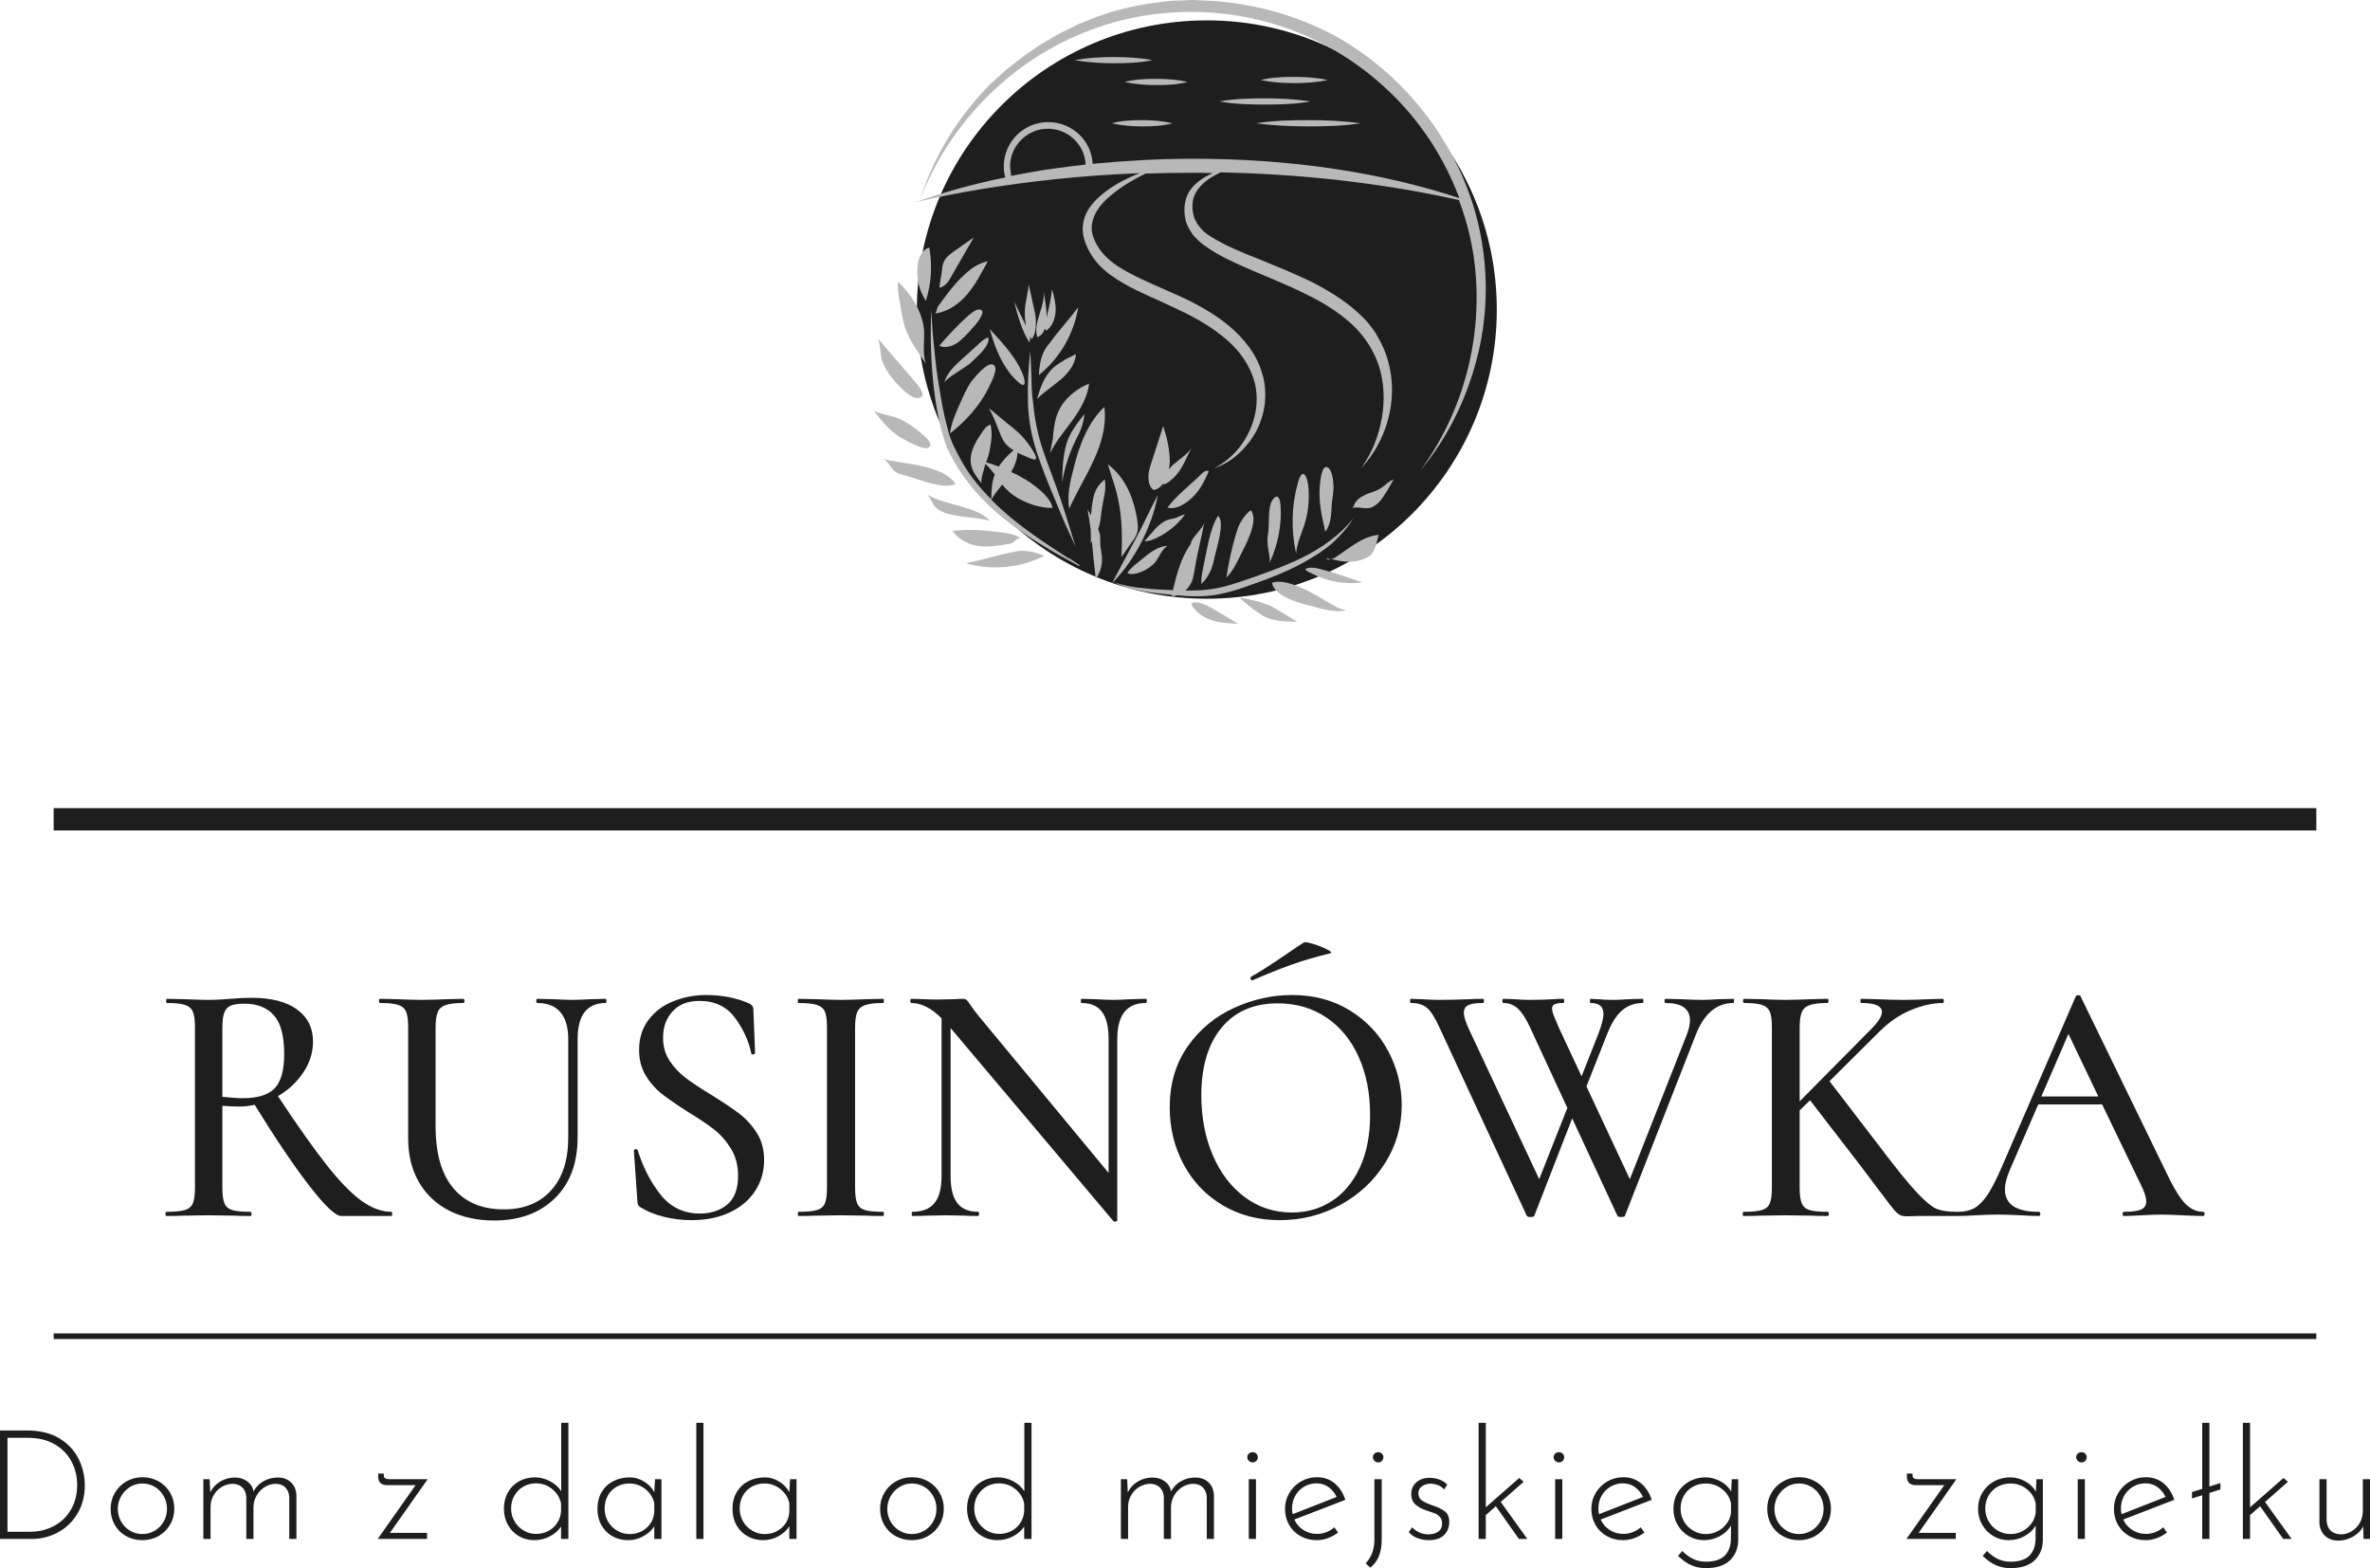 <svg viewBox="383 73.65 380 251.429" width="5000" height="3308.27" xmlns="http://www.w3.org/2000/svg" xmlns:xlink="http://www.w3.org/1999/xlink" preserveAspectRatio="none"><defs></defs><style>.companyName {fill:#1e1e1e;fill-opacity:1;}.icon1 {fill:#1E1E1E;fill-opacity:1;}.icon2 {fill:#b8b8b8;fill-opacity:1;}.icon3 {fill:#848383;fill-opacity:1;}.icon3-str {stroke:#848383;stroke-opacity:1;}.icon4 {fill:#1E1E1E;fill-opacity:1;}.icon5 {fill:#b8b8b8;fill-opacity:1;}.icon6 {fill:#848383;fill-opacity:1;}.icon7 {fill:#1E1E1E;fill-opacity:1;}.icon8 {fill:#b8b8b8;fill-opacity:1;}.shapeStroke-str {stroke:#949393;stroke-opacity:1;}</style><defs>
      <filter
        x="383"
        y="73.65"
        width="380"
        height="251.429"
        id="global"
        filterUnits="userSpaceOnUse"
        primitiveUnits="userSpaceOnUse"
        color-interpolation-filters="sRGB">
        <feColorMatrix
                        type="matrix"
                        values="0.333 0.333 0.333 0 0 0.333 0.333 0.333 0 0 0.333 0.333 0.333 0 0 0 0 0 1 0"/>
      </filter></defs><g filter="url(#global)"><g opacity="1" transform="rotate(0 391.603 287.446)">
<svg width="362.794" height="0.896" x="391.603" y="287.446" version="1.1" preserveAspectRatio="none" viewBox="0 0 362.794 0.896">
  <defs><rect x="0" y="0" width="362.794" height="1" rx="0%" ry="0%" id="id-Fn9MWtLe"></rect></defs><use class="icon1 shapeStroke-str" style="stroke-width:0;" xlink:href="#id-Fn9MWtLe"></use>
</svg>
</g><g opacity="1" transform="rotate(0 391.603 203.221)">
<svg width="362.794" height="3.584" x="391.603" y="203.221" version="1.1" preserveAspectRatio="none" viewBox="0 0 362.794 3.584">
  <defs><rect x="0" y="0" width="362.794" height="3.584" rx="0%" ry="0%" id="id-7UcwTXs1"></rect></defs><use class="icon1 shapeStroke-str" style="stroke-width:0;" xlink:href="#id-7UcwTXs1"></use>
</svg>
</g><g opacity="1" transform="rotate(0 383 301.782)">
<svg width="380" height="23.296" x="383" y="301.782" version="1.1" preserveAspectRatio="none" viewBox="4.52 -30.4 620.44 38.04">
  <g transform="matrix(1 0 0 1 0 0)" class="companyName"><path id="id-6izo4zJp32" d="M4.52 0L4.52-28.40L11.52-28.40Q16.72-28.40 20.14-26.28Q23.56-24.16 25.14-20.88Q26.72-17.60 26.72-14.04L26.72-14.04Q26.72-9.88 24.82-6.68Q22.92-3.48 19.74-1.74Q16.56 0 12.88 0L12.88 0L4.52 0ZM6.48-1.88L12.36-1.88Q15.80-1.88 18.62-3.38Q21.44-4.88 23.08-7.66Q24.72-10.44 24.72-14.16L24.72-14.16Q24.72-17.48 23.22-20.30Q21.72-23.12 18.80-24.80Q15.88-26.48 11.80-26.48L11.80-26.48L6.48-26.48L6.48-1.88Z M33.48-7.92Q33.48-10.16 34.58-12.06Q35.68-13.96 37.60-15.06Q39.52-16.16 41.84-16.16L41.84-16.16Q44.16-16.16 46.08-15.06Q48-13.96 49.08-12.06Q50.16-10.16 50.16-7.92L50.16-7.92Q50.16-5.64 49.06-3.76Q47.96-1.88 46.06-0.78Q44.16 0.32 41.80 0.32L41.80 0.32Q39.44 0.32 37.54-0.74Q35.64-1.80 34.56-3.68Q33.48-5.56 33.48-7.92L33.48-7.92ZM35.36-7.88Q35.36-6.08 36.22-4.56Q37.08-3.04 38.56-2.16Q40.04-1.28 41.80-1.28L41.80-1.28Q43.56-1.28 45.04-2.16Q46.52-3.04 47.38-4.56Q48.24-6.08 48.24-7.88L48.24-7.88Q48.24-9.68 47.38-11.22Q46.52-12.76 45.04-13.64Q43.56-14.52 41.80-14.52L41.80-14.52Q40-14.52 38.52-13.58Q37.04-12.64 36.20-11.12Q35.36-9.60 35.36-7.88L35.36-7.88Z M77.20-16.08Q79.40-16.08 80.72-14.80Q82.04-13.52 82.12-11.40L82.12-11.40L82.12 0L80.24 0L80.24-11Q80.16-12.44 79.30-13.40Q78.44-14.36 76.80-14.44L76.80-14.44Q75.24-14.44 73.92-13.64Q72.60-12.84 71.78-11.50Q70.96-10.16 70.88-8.56L70.88-8.56L70.88 0L69 0L69-11Q68.92-12.44 68.04-13.40Q67.16-14.36 65.52-14.44L65.52-14.44Q63.96-14.44 62.60-13.64Q61.24-12.84 60.44-11.44Q59.64-10.04 59.64-8.40L59.64-8.40L59.64 0L57.76 0L57.76-15.64L59.40-15.64L59.56-12.20Q60.44-14 62.20-15.04Q63.96-16.08 66.04-16.08L66.04-16.08Q67.92-16.08 69.28-15.06Q70.64-14.04 70.88-12.44L70.88-12.44Q71.80-14.16 73.50-15.12Q75.20-16.08 77.20-16.08L77.20-16.08Z M116.48-15.64L106.60-1.60L116.32-1.60L116.32 0L103.40 0L113.32-14.08L105.92-14.08Q103.52-14.08 103.52-16.36L103.52-16.36L103.52-17.12L105.00-17.12L105.00-16.64Q105.00-15.64 106.36-15.64L106.36-15.64L116.48-15.64Z M151.44-30.40L153.32-30.40L153.32 0L151.40 0L151.40-3.24Q150.32-1.64 148.44-0.66Q146.56 0.32 144.36 0.32L144.36 0.32Q142.16 0.32 140.34-0.74Q138.52-1.80 137.48-3.70Q136.44-5.60 136.44-7.92L136.44-7.92Q136.44-10.36 137.52-12.24Q138.60-14.12 140.44-15.12Q142.28-16.12 144.56-16.12L144.56-16.12Q146.60-16.12 148.50-15.12Q150.40-14.12 151.44-12.48L151.44-12.48L151.44-30.40ZM144.84-1.32Q147.52-1.32 149.36-3Q151.20-4.68 151.40-7.24L151.40-7.24L151.40-9.24Q150.96-11.52 149.10-13.04Q147.24-14.56 144.84-14.56L144.84-14.56Q143.04-14.56 141.56-13.72Q140.08-12.88 139.20-11.38Q138.32-9.88 138.32-7.96L138.32-7.96Q138.32-6.16 139.20-4.64Q140.08-3.12 141.58-2.22Q143.08-1.32 144.84-1.32L144.84-1.32Z M176-15.64L177.68-15.64L177.68 0L175.80 0L175.80-3.32Q174.88-1.80 173-0.74Q171.12 0.32 168.92 0.32L168.92 0.32Q166.68 0.32 164.86-0.70Q163.04-1.72 161.98-3.58Q160.92-5.44 160.92-7.84L160.92-7.84Q160.92-10.40 162.02-12.26Q163.12-14.12 165.06-15.12Q167-16.12 169.44-16.12L169.44-16.12Q171.36-16.12 173.12-15.04Q174.88-13.96 175.80-12.24L175.80-12.24L176-15.64ZM169.32-1.28Q171.96-1.28 173.80-2.92Q175.64-4.56 175.80-7.12L175.80-7.12L175.80-9.36Q175.32-11.56 173.48-13.04Q171.64-14.52 169.28-14.52L169.28-14.52Q167.48-14.52 166-13.70Q164.52-12.88 163.66-11.38Q162.80-9.88 162.80-7.92L162.80-7.92Q162.80-6.12 163.68-4.60Q164.56-3.08 166.06-2.18Q167.56-1.28 169.32-1.28L169.32-1.28Z M186.80-30.40L188.68-30.40L188.68 0L186.80 0L186.80-30.40Z M211.36-15.64L213.04-15.64L213.04 0L211.16 0L211.16-3.32Q210.24-1.80 208.36-0.74Q206.48 0.32 204.28 0.32L204.28 0.32Q202.04 0.32 200.22-0.70Q198.40-1.72 197.34-3.58Q196.28-5.44 196.28-7.84L196.28-7.84Q196.28-10.40 197.38-12.26Q198.48-14.12 200.42-15.12Q202.36-16.12 204.80-16.12L204.80-16.12Q206.72-16.12 208.48-15.04Q210.24-13.96 211.16-12.24L211.16-12.24L211.36-15.64ZM204.68-1.28Q207.32-1.28 209.16-2.92Q211-4.56 211.16-7.12L211.16-7.12L211.16-9.36Q210.68-11.56 208.84-13.04Q207-14.52 204.64-14.52L204.64-14.52Q202.84-14.52 201.36-13.70Q199.88-12.88 199.02-11.38Q198.16-9.88 198.16-7.92L198.16-7.92Q198.16-6.12 199.04-4.60Q199.92-3.08 201.42-2.18Q202.92-1.28 204.68-1.28L204.68-1.28Z M234.92-7.92Q234.92-10.16 236.02-12.06Q237.12-13.96 239.04-15.06Q240.96-16.16 243.28-16.16L243.28-16.16Q245.60-16.16 247.52-15.06Q249.44-13.96 250.52-12.06Q251.60-10.16 251.60-7.92L251.60-7.92Q251.60-5.64 250.50-3.76Q249.40-1.88 247.50-0.78Q245.60 0.32 243.24 0.32L243.24 0.32Q240.88 0.32 238.98-0.74Q237.08-1.80 236.00-3.68Q234.92-5.56 234.92-7.92L234.92-7.92ZM236.80-7.88Q236.80-6.08 237.66-4.56Q238.52-3.04 240.00-2.16Q241.48-1.28 243.24-1.28L243.24-1.28Q245.00-1.28 246.48-2.16Q247.96-3.04 248.82-4.56Q249.68-6.08 249.68-7.88L249.68-7.88Q249.68-9.68 248.82-11.22Q247.96-12.76 246.48-13.64Q245.00-14.52 243.24-14.52L243.24-14.52Q241.44-14.52 239.96-13.58Q238.48-12.64 237.64-11.12Q236.80-9.60 236.80-7.88L236.80-7.88Z M272.68-30.40L274.56-30.40L274.56 0L272.64 0L272.64-3.24Q271.56-1.64 269.68-0.66Q267.80 0.32 265.60 0.32L265.60 0.32Q263.40 0.32 261.58-0.74Q259.76-1.80 258.72-3.70Q257.68-5.60 257.68-7.92L257.68-7.92Q257.68-10.36 258.76-12.24Q259.84-14.12 261.68-15.12Q263.52-16.12 265.80-16.12L265.80-16.12Q267.84-16.12 269.74-15.12Q271.64-14.12 272.68-12.48L272.68-12.48L272.68-30.40ZM266.08-1.32Q268.76-1.32 270.60-3Q272.44-4.68 272.64-7.24L272.64-7.24L272.64-9.24Q272.20-11.52 270.34-13.04Q268.48-14.56 266.08-14.56L266.08-14.56Q264.28-14.56 262.80-13.72Q261.32-12.88 260.44-11.38Q259.56-9.88 259.56-7.96L259.56-7.96Q259.56-6.16 260.44-4.64Q261.32-3.12 262.82-2.22Q264.32-1.32 266.08-1.32L266.08-1.32Z M317.40-16.08Q319.60-16.08 320.92-14.80Q322.24-13.52 322.32-11.40L322.32-11.40L322.32 0L320.44 0L320.44-11Q320.36-12.44 319.50-13.40Q318.64-14.36 317-14.44L317-14.44Q315.44-14.44 314.12-13.64Q312.80-12.84 311.98-11.50Q311.16-10.16 311.08-8.56L311.08-8.56L311.08 0L309.20 0L309.20-11Q309.12-12.44 308.24-13.40Q307.36-14.36 305.72-14.44L305.72-14.44Q304.16-14.44 302.80-13.64Q301.44-12.84 300.64-11.44Q299.84-10.04 299.84-8.40L299.84-8.40L299.84 0L297.96 0L297.96-15.64L299.60-15.64L299.76-12.20Q300.64-14 302.40-15.04Q304.16-16.08 306.24-16.08L306.24-16.08Q308.12-16.08 309.48-15.06Q310.84-14.04 311.08-12.44L311.08-12.44Q312-14.16 313.70-15.12Q315.40-16.08 317.40-16.08L317.40-16.08Z M331.44-15.64L333.32-15.64L333.32 0L331.44 0L331.44-15.64ZM331.04-21.40Q331.04-21.96 331.46-22.34Q331.88-22.72 332.44-22.72L332.44-22.72Q333-22.72 333.40-22.34Q333.80-21.96 333.80-21.40L333.80-21.40Q333.80-20.80 333.40-20.42Q333-20.04 332.44-20.04L332.44-20.04Q331.88-20.04 331.46-20.44Q331.04-20.84 331.04-21.40L331.04-21.40Z M349.28-1.32Q351.80-1.32 353.84-3.04L353.84-3.04L354.80-1.68Q353.64-0.76 352.18-0.22Q350.72 0.32 349.24 0.32L349.24 0.32Q346.84 0.32 344.94-0.76Q343.04-1.84 341.98-3.70Q340.92-5.56 340.92-7.88L340.92-7.88Q340.92-10.12 342.04-12.02Q343.16-13.92 345.08-15.04Q347-16.16 349.28-16.16L349.28-16.16Q352-16.16 353.92-14.56Q355.84-12.96 356.72-10.24L356.72-10.24L343.36-5.08Q344.12-3.40 345.70-2.36Q347.28-1.32 349.28-1.32L349.28-1.32ZM349.16-14.56Q347.40-14.56 345.92-13.68Q344.44-12.80 343.60-11.30Q342.76-9.80 342.76-7.96L342.76-7.96Q342.76-7.12 342.92-6.48L342.92-6.48L354.44-11Q353.68-12.60 352.32-13.58Q350.96-14.56 349.16-14.56L349.16-14.56Z M363.24 7.52L362.04 6.36Q363.12 5.28 363.72 3.72Q364.32 2.16 364.32 0.24L364.32 0.24L364.32-15.64L366.24-15.64L366.24 0.20Q366.24 5.20 363.24 7.52L363.24 7.52ZM363.92-21.40Q363.92-21.96 364.34-22.34Q364.76-22.72 365.32-22.72L365.32-22.72Q365.88-22.72 366.28-22.34Q366.68-21.96 366.68-21.40L366.68-21.40Q366.68-20.80 366.28-20.42Q365.88-20.04 365.32-20.04L365.32-20.04Q364.76-20.04 364.34-20.44Q363.92-20.84 363.92-21.40L363.92-21.40Z M378.56 0.32Q377.04 0.32 375.62-0.20Q374.20-0.72 373.32-1.80L373.32-1.80L374.20-3.04Q375-2.20 376.12-1.70Q377.24-1.20 378.44-1.20L378.44-1.20Q379.96-1.20 381-1.90Q382.04-2.60 382.04-4.08L382.04-4.08Q382.04-5.12 381.48-5.74Q380.92-6.36 380.20-6.66Q379.48-6.96 377.88-7.48L377.88-7.48Q376-8.12 374.98-9.10Q373.96-10.08 373.96-11.72L373.96-11.72Q373.96-13.64 375.30-14.82Q376.64-16 378.72-16L378.72-16Q381.60-16 383.40-14.24L383.40-14.24L382.56-12.92Q381.96-13.72 380.98-14.08Q380-14.44 379-14.48L379-14.48Q377.80-14.48 376.82-13.82Q375.84-13.16 375.84-11.96L375.84-11.96Q375.84-10.72 376.72-10.10Q377.60-9.48 379.40-8.84L379.40-8.84Q381.60-8.12 382.76-7.22Q383.92-6.32 383.92-4.48L383.92-4.48Q383.92-2.32 382.54-1Q381.16 0.32 378.56 0.32L378.56 0.32Z M402.16 0L396.12-8.56L393.48-6.24L393.48 0L391.60 0L391.60-30.40L393.48-30.40L393.48-8.28L402.24-15.96L403.40-14.96L397.40-9.68L404.36 0L402.16 0Z M411.64-15.64L413.52-15.64L413.52 0L411.64 0L411.64-15.64ZM411.24-21.40Q411.24-21.96 411.66-22.34Q412.08-22.72 412.64-22.72L412.64-22.72Q413.20-22.72 413.60-22.34Q414.00-21.96 414.00-21.40L414.00-21.40Q414.00-20.80 413.60-20.42Q413.20-20.04 412.64-20.04L412.64-20.04Q412.08-20.04 411.66-20.44Q411.24-20.84 411.24-21.40L411.24-21.40Z M429.48-1.32Q432.00-1.32 434.04-3.04L434.04-3.04L435.00-1.68Q433.84-0.76 432.38-0.22Q430.92 0.32 429.44 0.32L429.44 0.32Q427.04 0.32 425.14-0.76Q423.24-1.84 422.18-3.70Q421.12-5.56 421.12-7.88L421.12-7.88Q421.12-10.12 422.24-12.02Q423.36-13.92 425.28-15.04Q427.20-16.16 429.48-16.16L429.48-16.16Q432.20-16.16 434.12-14.56Q436.04-12.96 436.92-10.24L436.92-10.24L423.56-5.08Q424.32-3.40 425.90-2.36Q427.48-1.32 429.48-1.32L429.48-1.32ZM429.36-14.56Q427.60-14.56 426.12-13.68Q424.64-12.80 423.80-11.30Q422.96-9.80 422.96-7.96L422.96-7.96Q422.96-7.12 423.12-6.48L423.12-6.48L434.64-11Q433.88-12.60 432.52-13.58Q431.16-14.56 429.36-14.56L429.36-14.56Z M457.88-15.64L459.56-15.64L459.56 0.24Q459.56 3.44 457.46 5.54Q455.36 7.64 451.08 7.64L451.08 7.64Q449.04 7.64 447.32 6.90Q445.60 6.16 443.80 4.44L443.80 4.44L444.92 3.16Q446.52 4.72 448.00 5.34Q449.48 5.96 451.00 5.96L451.00 5.96Q454.44 5.96 456.00 4.40Q457.56 2.84 457.64 0.20L457.64 0.20L457.68-3.48Q456.64-1.76 454.74-0.72Q452.84 0.32 450.60 0.32L450.60 0.32Q448.40 0.32 446.58-0.76Q444.76-1.84 443.68-3.72Q442.60-5.60 442.60-7.88L442.60-7.88Q442.60-10.24 443.72-12.12Q444.84-14 446.76-15.06Q448.68-16.12 451.00-16.12L451.00-16.12Q453.04-16.12 454.92-15.10Q456.80-14.08 457.72-12.40L457.72-12.40L457.88-15.64ZM451.08-1.28Q452.80-1.28 454.26-2.06Q455.72-2.84 456.64-4.16Q457.56-5.48 457.68-7L457.68-7L457.68-9.32Q457.20-11.60 455.34-13.06Q453.48-14.52 451.08-14.52L451.08-14.52Q449.24-14.52 447.72-13.68Q446.20-12.84 445.34-11.34Q444.48-9.84 444.48-7.92L444.48-7.92Q444.48-6.12 445.36-4.60Q446.24-3.08 447.76-2.18Q449.28-1.28 451.08-1.28L451.08-1.28Z M467.16-7.92Q467.16-10.16 468.26-12.06Q469.36-13.96 471.28-15.06Q473.20-16.16 475.52-16.16L475.52-16.16Q477.84-16.16 479.76-15.06Q481.68-13.96 482.76-12.06Q483.84-10.16 483.84-7.92L483.84-7.92Q483.84-5.64 482.74-3.76Q481.64-1.88 479.74-0.78Q477.84 0.32 475.48 0.32L475.48 0.32Q473.12 0.32 471.22-0.74Q469.32-1.80 468.24-3.68Q467.16-5.56 467.16-7.92L467.16-7.92ZM469.04-7.88Q469.04-6.08 469.90-4.56Q470.76-3.04 472.24-2.16Q473.72-1.28 475.48-1.28L475.48-1.28Q477.24-1.28 478.72-2.16Q480.20-3.04 481.06-4.56Q481.92-6.08 481.92-7.88L481.92-7.88Q481.92-9.68 481.06-11.22Q480.20-12.76 478.72-13.64Q477.24-14.52 475.48-14.52L475.48-14.52Q473.68-14.52 472.20-13.58Q470.72-12.64 469.88-11.12Q469.04-9.60 469.04-7.88L469.04-7.88Z M516.68-15.64L506.80-1.60L516.52-1.60L516.52 0L503.60 0L513.52-14.08L506.12-14.08Q503.72-14.08 503.72-16.36L503.72-16.36L503.72-17.12L505.20-17.12L505.20-16.64Q505.20-15.64 506.56-15.64L506.56-15.64L516.68-15.64Z M537.64-15.64L539.32-15.64L539.32 0.24Q539.32 3.44 537.22 5.54Q535.12 7.64 530.84 7.64L530.84 7.64Q528.80 7.64 527.08 6.90Q525.36 6.16 523.56 4.44L523.56 4.44L524.68 3.16Q526.28 4.72 527.76 5.34Q529.24 5.96 530.76 5.96L530.76 5.96Q534.20 5.96 535.76 4.40Q537.32 2.84 537.40 0.20L537.40 0.20L537.44-3.48Q536.40-1.76 534.50-0.72Q532.60 0.32 530.36 0.32L530.36 0.32Q528.16 0.32 526.34-0.76Q524.52-1.84 523.44-3.72Q522.36-5.60 522.36-7.88L522.36-7.88Q522.36-10.24 523.48-12.12Q524.60-14 526.52-15.06Q528.44-16.12 530.76-16.12L530.76-16.12Q532.80-16.12 534.68-15.10Q536.56-14.08 537.48-12.40L537.48-12.40L537.64-15.64ZM530.84-1.28Q532.56-1.28 534.02-2.06Q535.48-2.84 536.40-4.16Q537.32-5.48 537.44-7L537.44-7L537.44-9.32Q536.96-11.60 535.10-13.06Q533.24-14.52 530.84-14.52L530.84-14.52Q529-14.52 527.48-13.68Q525.96-12.84 525.10-11.34Q524.24-9.84 524.24-7.92L524.24-7.92Q524.24-6.12 525.12-4.60Q526-3.08 527.52-2.18Q529.04-1.28 530.84-1.28L530.84-1.28Z M548.44-15.64L550.32-15.64L550.32 0L548.44 0L548.44-15.64ZM548.04-21.40Q548.04-21.96 548.46-22.34Q548.88-22.72 549.44-22.72L549.44-22.72Q550-22.72 550.40-22.34Q550.80-21.96 550.80-21.40L550.80-21.40Q550.80-20.80 550.40-20.42Q550-20.04 549.44-20.04L549.44-20.04Q548.88-20.04 548.46-20.44Q548.04-20.84 548.04-21.40L548.04-21.40Z M566.28-1.32Q568.80-1.32 570.84-3.04L570.84-3.04L571.80-1.68Q570.64-0.76 569.18-0.22Q567.72 0.32 566.24 0.32L566.24 0.32Q563.84 0.32 561.94-0.76Q560.04-1.84 558.98-3.70Q557.92-5.56 557.92-7.88L557.92-7.88Q557.92-10.12 559.04-12.02Q560.16-13.92 562.08-15.04Q564-16.16 566.28-16.16L566.28-16.16Q569-16.16 570.92-14.56Q572.84-12.96 573.72-10.24L573.72-10.24L560.36-5.08Q561.12-3.40 562.70-2.36Q564.28-1.32 566.28-1.32L566.28-1.32ZM566.16-14.56Q564.40-14.56 562.92-13.68Q561.44-12.80 560.60-11.30Q559.76-9.80 559.76-7.96L559.76-7.96Q559.76-7.12 559.92-6.48L559.92-6.48L571.44-11Q570.68-12.60 569.32-13.58Q567.96-14.56 566.16-14.56L566.16-14.56Z M585.80-14.64L585.80-12.96L582.92-12.04L582.92 0L581.04 0L581.04-11.44L578.36-10.60L578.36-12.28L581.04-13.12L581.04-30.40L582.92-30.40L582.92-13.72L585.80-14.64Z M602.24 0L596.20-8.56L593.56-6.24L593.56 0L591.68 0L591.68-30.40L593.56-30.40L593.56-8.28L602.32-15.96L603.48-14.96L597.48-9.68L604.44 0L602.24 0Z M623.08-15.64L624.96-15.64L624.96 0L623.28 0L623.16-3.32Q622.40-1.68 620.56-0.62Q618.72 0.44 616.64 0.44L616.64 0.44Q614.48 0.44 613.14-0.86Q611.80-2.16 611.72-4.24L611.72-4.24L611.72-15.64L613.60-15.64L613.60-4.80Q613.68-3.20 614.60-2.24Q615.52-1.28 617.28-1.20L617.28-1.20Q618.80-1.20 620.14-2Q621.48-2.80 622.28-4.20Q623.08-5.60 623.08-7.32L623.08-7.32L623.08-15.64Z"/></g>
</svg>
</g><g opacity="1" transform="rotate(0 409.523 224.726)">
<svg width="326.954" height="44.8" x="409.523" y="224.726" version="1.1" preserveAspectRatio="none" viewBox="1.6 -31.516 234.88 32.169">
  <g transform="matrix(1 0 0 1 0 0)" class="companyName"><path id="id-D6z1nYkh10" d="M27.64-0.48Q27.72-0.48 27.72-0.24Q27.72 0 27.64 0L27.64 0L21.84 0Q20.88 0 18.22-3.42Q15.56-6.84 11.88-12.80L11.88-12.80Q10.96-12.60 10.12-12.60L10.12-12.60Q9.36-12.60 8.16-12.68L8.16-12.68L8.16-3.24Q8.16-2.04 8.40-1.46Q8.64-0.88 9.30-0.68Q9.96-0.48 11.40-0.48L11.40-0.48Q11.52-0.48 11.52-0.24Q11.52 0 11.40 0L11.40 0Q10.16 0 9.44-0.04L9.44-0.04L6.56-0.08L3.76-0.04Q3 0 1.72 0L1.72 0Q1.60 0 1.60-0.24Q1.60-0.48 1.72-0.48L1.72-0.48Q3.16-0.48 3.84-0.68Q4.52-0.88 4.76-1.46Q5-2.04 5-3.24L5-3.24L5-21.76Q5-22.96 4.76-23.52Q4.52-24.08 3.86-24.30Q3.20-24.52 1.76-24.52L1.76-24.52Q1.68-24.52 1.68-24.76Q1.68-25 1.76-25L1.76-25L3.76-24.96Q5.52-24.88 6.56-24.88L6.56-24.88Q7.28-24.88 7.92-24.92Q8.56-24.96 9.04-25L9.04-25Q10.36-25.12 11.52-25.12L11.52-25.12Q14.92-25.12 16.76-23.78Q18.60-22.44 18.60-20.08L18.60-20.08Q18.60-18.20 17.48-16.52Q16.36-14.84 14.56-13.80L14.56-13.80Q17.92-8.72 20.18-5.86Q22.44-3 24.20-1.74Q25.96-0.48 27.64-0.48L27.64-0.48ZM8.16-13.72Q9.68-13.56 10.52-13.56L10.52-13.56Q13.08-13.56 14.18-14.70Q15.28-15.84 15.28-18.64L15.28-18.64Q15.28-21.80 14.08-23.12Q12.88-24.44 10.76-24.44L10.76-24.44Q9.72-24.44 9.18-24.24Q8.64-24.04 8.40-23.46Q8.16-22.88 8.16-21.68L8.16-21.68L8.16-13.72Z M48-20.36Q48-22.40 47.10-23.46Q46.20-24.52 44.44-24.52L44.44-24.52Q44.32-24.52 44.32-24.76Q44.32-25 44.44-25L44.44-25L46.24-24.96Q47.68-24.88 48.52-24.88L48.52-24.88Q49.24-24.88 50.60-24.96L50.60-24.96L52.32-25Q52.40-25 52.40-24.76Q52.40-24.52 52.32-24.52L52.32-24.52Q49.08-24.52 49.08-20.36L49.08-20.36L49.08-9.08Q49.08-4.60 46.46-2.04Q43.84 0.52 39.48 0.52L39.48 0.52Q36.52 0.52 34.28-0.62Q32.04-1.76 30.80-3.90Q29.56-6.04 29.56-8.92L29.56-8.92L29.56-21.76Q29.56-22.96 29.32-23.52Q29.08-24.08 28.42-24.30Q27.76-24.52 26.32-24.52L26.32-24.52Q26.20-24.52 26.20-24.76Q26.20-25 26.32-25L26.32-25L28.32-24.96Q30.08-24.88 31.12-24.88L31.12-24.88Q32.24-24.88 34-24.96L34-24.96L35.92-25Q36.04-25 36.04-24.76Q36.04-24.52 35.92-24.52L35.92-24.52Q34.52-24.52 33.86-24.28Q33.20-24.04 32.96-23.46Q32.72-22.88 32.72-21.68L32.72-21.68L32.72-10.32Q32.72-5.60 34.78-3.18Q36.84-0.76 40.56-0.76L40.56-0.76Q44.04-0.76 46.02-2.94Q48-5.12 48-9.04L48-9.04L48-20.36Z M58.92-20.52Q58.92-19 59.68-17.86Q60.44-16.72 61.52-15.90Q62.60-15.08 64.52-13.92L64.52-13.92Q66.52-12.68 67.70-11.78Q68.88-10.88 69.72-9.56Q70.56-8.24 70.56-6.44L70.56-6.44Q70.56-4.48 69.54-2.90Q68.52-1.32 66.62-0.42Q64.72 0.48 62.20 0.48L62.20 0.48Q60.60 0.48 59.04 0.10Q57.48-0.28 56.32-1L56.32-1Q56.12-1.12 56.04-1.28Q55.96-1.44 55.96-1.76L55.96-1.76L55.56-7.48Q55.52-7.64 55.74-7.68Q55.96-7.72 56.00-7.56L56.00-7.56Q56.96-4.52 58.68-2.40Q60.40-0.28 63.16-0.28L63.16-0.28Q65.04-0.28 66.30-1.30Q67.56-2.32 67.56-4.64L67.56-4.64Q67.56-6.40 66.76-7.72Q65.96-9.04 64.82-9.94Q63.68-10.84 61.76-12L61.76-12Q59.88-13.20 58.78-14.06Q57.68-14.92 56.92-16.18Q56.16-17.44 56.16-19.12L56.16-19.12Q56.16-21.16 57.26-22.60Q58.36-24.04 60.14-24.74Q61.92-25.44 63.88-25.44L63.88-25.44Q66.56-25.44 68.72-24.52L68.72-24.52Q69.32-24.28 69.32-23.80L69.32-23.80L69.52-18.80Q69.52-18.64 69.32-18.60Q69.12-18.56 69.08-18.72L69.08-18.72Q68.64-20.88 67.20-22.82Q65.76-24.76 63.12-24.76L63.12-24.76Q61.12-24.76 60.02-23.56Q58.92-22.36 58.92-20.52L58.92-20.52Z M81.04-3.24Q81.04-2.04 81.28-1.46Q81.52-0.88 82.18-0.68Q82.84-0.48 84.28-0.48L84.28-0.48Q84.36-0.48 84.36-0.24Q84.36 0 84.28 0L84.28 0Q83 0 82.28-0.04L82.28-0.04L79.40-0.08L76.60-0.04Q75.84 0 74.52 0L74.52 0Q74.44 0 74.44-0.24Q74.44-0.48 74.52-0.48L74.52-0.48Q75.96-0.48 76.64-0.68Q77.32-0.88 77.56-1.46Q77.80-2.04 77.80-3.24L77.80-3.24L77.80-21.76Q77.80-22.96 77.56-23.52Q77.32-24.08 76.64-24.30Q75.96-24.52 74.52-24.52L74.52-24.52Q74.44-24.52 74.44-24.76Q74.44-25 74.52-25L74.52-25L76.60-24.96Q78.36-24.88 79.40-24.88L79.40-24.88Q80.56-24.88 82.32-24.96L82.32-24.96L84.28-25Q84.36-25 84.36-24.76Q84.36-24.52 84.28-24.52L84.28-24.52Q82.88-24.52 82.20-24.28Q81.52-24.04 81.28-23.46Q81.04-22.88 81.04-21.68L81.04-21.68L81.04-3.24Z M114.52-25Q114.64-25 114.64-24.76Q114.64-24.52 114.52-24.52L114.52-24.52Q111.24-24.52 111.24-20.36L111.24-20.36L111.24 0.52Q111.24 0.60 111.06 0.64Q110.88 0.68 110.80 0.60L110.80 0.60L92.04-21.64L92.04-4.60Q92.04-2.48 92.82-1.48Q93.60-0.48 95.20-0.48L95.20-0.48Q95.32-0.48 95.32-0.24Q95.32 0 95.20 0L95.20 0Q94.16 0 93.60-0.04L93.60-0.04L91.56-0.08L89.40-0.04Q88.80 0 87.64 0L87.64 0Q87.56 0 87.56-0.24Q87.56-0.48 87.64-0.48L87.64-0.48Q89.36-0.48 90.18-1.48Q91-2.48 91-4.60L91-4.60L91-22.76Q89.24-24.52 87.52-24.52L87.52-24.52Q87.40-24.52 87.40-24.76Q87.40-25 87.52-25L87.52-25L89.08-24.96Q89.56-24.92 90.44-24.92L90.44-24.92L92.52-24.96Q92.88-25 93.44-25L93.44-25Q93.76-25 93.90-24.86Q94.04-24.72 94.36-24.24L94.36-24.24Q94.72-23.68 95.36-22.92L95.36-22.92L110.24-4.96L110.24-20.36Q110.24-22.48 109.48-23.50Q108.72-24.52 107.12-24.52L107.12-24.52Q107.04-24.52 107.04-24.76Q107.04-25 107.12-25L107.12-25L108.72-24.96Q109.92-24.88 110.76-24.88L110.76-24.88Q111.48-24.88 112.84-24.96L112.84-24.96L114.52-25Z M126.88-27.16L126.80-27.12Q126.64-27.12 126.60-27.30Q126.56-27.48 126.68-27.56L126.68-27.56Q128.12-28.36 130.80-30.20L130.80-30.20Q132.08-31.08 132.72-31.48L132.72-31.48Q132.92-31.60 133.82-31.32Q134.72-31.04 135.42-30.68Q136.12-30.32 135.76-30.24L135.76-30.24Q133.28-29.64 131.22-28.90Q129.16-28.16 126.88-27.16L126.88-27.16ZM129.96 0.48Q126.24 0.48 123.34-1.26Q120.44-3 118.86-5.98Q117.28-8.96 117.28-12.48L117.28-12.48Q117.28-16.60 119.36-19.54Q121.44-22.48 124.70-23.96Q127.96-25.44 131.36-25.44L131.36-25.44Q135.16-25.44 138.04-23.66Q140.92-21.88 142.46-18.96Q144-16.04 144-12.76L144-12.76Q144-9.12 142.08-6.08Q140.16-3.04 136.94-1.28Q133.72 0.48 129.96 0.48L129.96 0.48ZM131.36-0.40Q133.92-0.40 135.96-1.72Q138-3.04 139.18-5.58Q140.36-8.12 140.36-11.64L140.36-11.64Q140.36-15.36 139.06-18.28Q137.76-21.20 135.34-22.84Q132.92-24.48 129.72-24.48L129.72-24.48Q125.56-24.48 123.24-21.66Q120.92-18.84 120.92-13.88L120.92-13.88Q120.92-10.08 122.24-7Q123.56-3.92 125.94-2.16Q128.32-0.40 131.36-0.40L131.36-0.40Z M182.20-25Q182.28-25 182.28-24.76Q182.28-24.52 182.20-24.52L182.20-24.52Q179.32-24.52 177.88-20.88L177.88-20.88L169.72-0.04Q169.68 0.12 169.28 0.12L169.28 0.12Q168.88 0.12 168.84-0.04L168.84-0.04L163.64-11.24L159.28-0.04Q159.24 0.12 158.84 0.12L158.84 0.12Q158.44 0.12 158.40-0.04L158.40-0.04L148.36-21.68Q147.60-23.36 146.94-23.94Q146.28-24.52 145.08-24.52L145.08-24.52Q144.96-24.52 144.96-24.76Q144.96-25 145.08-25L145.08-25L146.32-24.96Q147.36-24.88 148.28-24.88L148.28-24.88Q150.08-24.88 151.84-24.96L151.84-24.96Q152.40-25 153.36-25L153.36-25Q153.48-25 153.48-24.76Q153.48-24.52 153.36-24.52L153.36-24.52Q152.20-24.52 151.68-24.28Q151.16-24.04 151.16-23.36L151.16-23.36Q151.16-22.80 151.72-21.56L151.72-21.56L159.84-4.24L163.08-12.44L158.80-21.68Q158.12-23.16 157.42-23.84Q156.72-24.52 155.72-24.52L155.72-24.52Q155.60-24.52 155.60-24.76Q155.60-25 155.72-25L155.72-25L156.96-24.96Q157.92-24.88 158.72-24.88L158.72-24.88Q160.24-24.88 161.52-24.96L161.52-24.96Q161.92-25 162.60-25L162.60-25Q162.72-25 162.72-24.76Q162.72-24.52 162.60-24.52L162.60-24.52Q161.92-24.52 161.62-24.38Q161.32-24.24 161.32-23.88L161.32-23.88Q161.32-23.56 161.56-22.96Q161.80-22.36 162.16-21.56L162.16-21.56L164.72-16.08L166.68-21.04Q167.24-22.52 167.24-23.28L167.24-23.28Q167.24-24.52 165.76-24.52L165.76-24.52Q165.68-24.52 165.68-24.76Q165.68-25 165.76-25L165.76-25L166.56-24.96Q167.28-24.88 168.40-24.88L168.40-24.88Q169.16-24.88 170.12-24.96L170.12-24.96L171.76-25Q171.84-25 171.84-24.76Q171.84-24.52 171.76-24.52L171.76-24.52Q170.40-24.52 169.40-23.68Q168.40-22.84 167.64-20.88L167.64-20.88L165.28-14.92L170.28-4.24L176.84-20.88Q177.20-21.80 177.20-22.52L177.20-22.52Q177.20-24.52 174.40-24.52L174.40-24.52Q174.28-24.52 174.28-24.76Q174.28-25 174.40-25L174.40-25L176.12-24.96Q177.56-24.88 178.64-24.88L178.64-24.88Q179.44-24.88 180.48-24.96L180.48-24.96L182.20-25Z M207.96-0.48Q208.08-0.48 208.08-0.24Q208.08 0 207.96 0L207.96 0L203.48 0L202.24 0.04Q201.68 0.04 201.38-0.12Q201.08-0.28 200.70-0.72Q200.32-1.16 199.44-2.36L199.44-2.36Q199.08-2.80 198.48-3.62Q197.88-4.44 196.84-5.80L196.84-5.80L191.04-13.32L189.84-12.16L189.84-3.24Q189.84-2.04 190.08-1.46Q190.32-0.88 190.98-0.68Q191.64-0.48 193.08-0.48L193.08-0.48Q193.20-0.48 193.20-0.24Q193.20 0 193.08 0L193.08 0Q191.80 0 191.08-0.04L191.08-0.04L188.24-0.08L185.44-0.04Q184.68 0 183.36 0L183.36 0Q183.28 0 183.28-0.24Q183.28-0.48 183.36-0.48L183.36-0.48Q184.80-0.48 185.48-0.68Q186.16-0.88 186.40-1.46Q186.64-2.04 186.64-3.24L186.64-3.24L186.64-21.76Q186.64-22.96 186.40-23.52Q186.16-24.08 185.50-24.30Q184.84-24.52 183.44-24.52L183.44-24.52Q183.32-24.52 183.32-24.76Q183.32-25 183.44-25L183.44-25L185.44-24.96Q187.20-24.88 188.24-24.88L188.24-24.88Q189.36-24.88 191.12-24.96L191.12-24.96L193.08-25Q193.16-25 193.16-24.76Q193.16-24.52 193.08-24.52L193.08-24.52Q191.68-24.52 191.00-24.28Q190.32-24.04 190.08-23.46Q189.84-22.88 189.84-21.68L189.84-21.68L189.84-13.20L198.04-21.48Q199.32-22.76 199.32-23.48L199.32-23.48Q199.32-24.52 196.96-24.52L196.96-24.52Q196.84-24.52 196.84-24.76Q196.84-25 196.96-25L196.96-25L198.72-24.96Q200.32-24.88 201.76-24.88L201.76-24.88Q203.20-24.88 204.72-24.96L204.72-24.96L206.32-25Q206.44-25 206.44-24.76Q206.44-24.52 206.32-24.52L206.32-24.52Q204.60-24.52 202.64-23.70Q200.68-22.88 199.04-21.24L199.04-21.24L193.28-15.52L199.08-7.96Q201.92-4.20 203.38-2.66Q204.84-1.12 205.66-0.80Q206.48-0.48 207.96-0.48L207.96-0.48Z M236.32-0.48Q236.48-0.48 236.48-0.24Q236.48 0 236.32 0L236.32 0Q235.56 0 233.88-0.08L233.88-0.08Q232.28-0.16 231.52-0.16L231.52-0.16Q230.60-0.16 229.24-0.08L229.24-0.08Q227.88 0 227.20 0L227.20 0Q227.04 0 227.04-0.24Q227.04-0.48 227.20-0.48L227.20-0.48Q228.56-0.48 229.16-0.74Q229.76-1 229.76-1.68L229.76-1.68Q229.76-2.36 229.16-3.56L229.16-3.56L224.68-12.84L217.32-12.84L214.04-5.28Q213.48-3.96 213.48-3.08L213.48-3.08Q213.48-0.48 217.36-0.48L217.36-0.48Q217.56-0.48 217.56-0.24Q217.56 0 217.36 0L217.36 0Q216.64 0 215.28-0.08L215.28-0.08Q213.76-0.16 212.64-0.16L212.64-0.16Q211.60-0.16 210.16-0.08L210.16-0.08Q208.88 0 208.08 0L208.08 0Q207.92 0 207.92-0.24Q207.92-0.48 208.08-0.48L208.08-0.48Q209.20-0.48 209.98-0.92Q210.76-1.36 211.48-2.44Q212.20-3.52 213.12-5.64L213.12-5.64L221.64-25.28Q221.68-25.40 221.92-25.42Q222.16-25.44 222.20-25.28L222.20-25.28L231.84-5.48Q233.20-2.56 234.16-1.52Q235.12-0.48 236.32-0.48L236.32-0.48ZM220.80-20.96L217.68-13.76L224.24-13.76L220.80-20.96Z"/></g>
</svg>
</g><g opacity="1" transform="rotate(0 523.009 73.65)">
<svg width="99.983" height="100" x="523.009" y="73.65" version="1.1" preserveAspectRatio="none" viewBox="20 19.972 160 160.028">
  <g transform="matrix(1 0 0 1 0 0)"><g><path d="M180 99.4c0 41-33.3 74.2-74.4 74.2s-74.4-33.2-74.4-74.2 33.3-74.2 74.4-74.2S180 58.5 180 99.4z" data-color="1" class="icon1"></path><path d="M175.8 80c-4.2-21.4-18.5-40.5-37.6-51-9.7-5.1-20.4-8.1-31.3-8.8l-4.1-.2c-1.4-.1-2.7.1-4.1.1-2.7 0-5.4.5-8.1.8-5.4.9-10.7 2.2-15.7 4.4L73 26l-1.8.9c-1.2.6-2.5 1.2-3.7 1.8-2.3 1.4-4.7 2.7-6.9 4.3-2.3 1.5-4.4 3.2-6.5 4.9l-3 2.7-1.5 1.4c-.5.5-.9 1-1.4 1.5-7.4 8-12.9 17.4-16.2 27.7 7.7-20 24-36.2 43.7-43.5 19.7-7.5 42.5-5.9 60.9 4.2 9.2 5 17.3 12 23.6 20.3 4.3 5.7 7.7 12 10.2 18.6-10.4-3.4-21.2-5.9-32.1-7.5-12-1.8-24.1-2.6-36.2-2.6-8.6 0-17.3.5-25.8 1.3-.3-6-5.3-10.7-11.4-10.7-6.3 0-11.4 5.1-11.4 11.4 0 .9.1 1.9.4 2.8-7.9 1.6-15.6 3.7-23.2 6.4 11.7-2.8 23.6-4.6 35.5-5.9 7.4-.8 14.8-1.3 22.2-1.6-.3.1-.6.2-1 .4-2.2.9-4.4 2-6.5 3.4-2 1.4-4 3-5.5 5.2s-2.1 5.2-1.3 7.8c.7 2.5 2.1 4.9 3.9 6.8 1.8 1.9 3.9 3.3 6.1 4.6 4.3 2.5 8.8 4.2 13.1 6.3 4.3 2 8.5 4.2 12.1 7.1 3.7 2.8 6.6 6.4 8.1 10.6 3.1 8.5-1.3 19.1-9.9 23.5 4.6-1.5 8.4-5.2 10.8-9.5 1.1-2.2 1.9-4.6 2.2-7.2.2-2.5.1-5.1-.7-7.6-1.4-5-4.8-9.1-8.6-12.3-3.9-3.2-8.3-5.6-12.7-7.6-4.4-2-8.9-3.8-13-6-2-1.1-4-2.3-5.6-3.9-1.6-1.5-2.8-3.4-3.5-5.4-.7-2-.3-4.1.7-6 1-1.9 2.7-3.6 4.5-5 2.5-2 5.4-3.7 8.3-5.1 4-.1 7.9-.2 11.9-.2 1.8 0 3.6 0 5.3.1-.1 0-.2.1-.2.1-2.2 1-4.4 2.4-5.8 4.6-1.4 2.3-1.5 5.1-.9 7.6.4 1.3 1.1 2.5 1.9 3.6.9 1 1.8 1.9 2.8 2.6 4.1 3 8.6 4.8 12.9 6.7 4.4 1.9 8.8 3.6 12.9 5.7 4.2 2 8.2 4.4 11.6 7.4 1.7 1.5 3.2 3.2 4.4 5 .3.5.6.9.9 1.4.3.5.5 1 .8 1.5l.7 1.5.6 1.6c1.4 4.3 1.6 9 .8 13.5-.8 4.6-2.5 9-5.3 12.9 6.5-6.9 9.6-17.5 7-27.1-.6-2.4-1.6-4.7-2.9-6.9-1.3-2.2-2.9-4.1-4.8-5.8-3.7-3.4-7.9-5.9-12.2-8.1-4.4-2.1-8.8-3.9-13.2-5.7-4.4-1.7-8.8-3.5-12.6-5.9-1-.6-1.8-1.3-2.5-2.1s-1.2-1.6-1.6-2.6c-.7-2.1-.7-4.3.2-6.2 1-1.9 2.8-3.5 4.8-4.6.5-.3 1.1-.6 1.7-.9 9.6.2 19.2.8 28.7 1.8 10.9 1.2 21.8 2.9 32.5 5.3 1.1 3 2.1 6.2 2.8 9.3 4.6 20.5-.1 43-12.8 60.2 6.9-8.2 11.8-18.1 14.5-28.5 2.8-10.5 3.1-21.6 1-32.3zM55.1 62.7c0-5.3 4.4-9.7 9.7-9.7 5.2 0 9.5 4.1 9.7 9.2-2.9.3-5.8.7-8.7 1.1-3.5.5-6.9 1.1-10.4 1.8l-.3-2.4zm54.3 114.8l4.2 2.5c-2.7-.1-5.5-.2-8-1.4-1.5-.7-3.4-2.1-4-3.7 1.7-1.5 6.2 1.7 7.8 2.6zm14.1-1.2l5.3 3.2c-2.9 0-6-.1-8.6-1.4-1-.6-1.9-1.3-2.9-2-1.1-.9-2.3-1.7-3.2-2.7 1 0 2 .2 2.9.5 1 .2 2 .4 2.9.8 1.3.3 2.4.9 3.6 1.6zm12-2.5c1.9 1.1 3.8 2.4 5.9 2.8-2.8.5-5.7-.2-8.5-1-3.1-.8-9.9-2.4-10.6-6.1 3.7-1.3 10.2 2.5 13.2 4.3zm.4-7.5c3.2.9 6.4 2 9.6 3.1-4.4.6-8.9-.2-12.8-2.2-.7-.3-1.3-.6-1.9-1.1 1.2-1 3.6-.2 5.1.2zm2.5-3.2c3.6-2.3 7-5.5 11.3-5.9-.3.8-.5 2.1-.8 2.9-.3.7-.5 1.4-1 2-.5.6-1.2.9-1.8 1.2-2.7 1.2-5.7.9-8.6.1.2 0 .6-.2.9-.3zm-1.7.2c.2.1.4.1.7.2-.5.1-.9.1-1.2-.3l.5.1zm6-13c.1 0 .2-.1.3-.1-.1.2-.2.2-.3.1zm7.6-5.1c1.1-.7 2-1.8 3.2-2.2-1.1 2-2.2 4.1-3.7 5.8-.7.7-1.5 1.3-2.4 1.5-1.5.3-3-.4-4.4 0 .1-.1.2-.3.3-.5.4-1.4 1.7-2.3 3-2.9 1.4-.6 2.8-.9 4-1.7zm-12.6 3.7c-.2 2.6-.1 5.4-1.7 7.5-.9-3.9-1.8-7.9-1.4-11.9.1-.9.4-4.7 1.6-4.7 1.3 0 1.8 2.9 1.8 3.8.3 1.8-.1 3.6-.3 5.3zm-7.1 5.8c-.8 2.4-1.9 4.8-2.1 7.3-1.3-5.9-1.2-12.1.4-17.9 1.2-4.7 2.6-2 2.8 1.3.2 3.1-.1 6.3-1.1 9.3zm-8.9 9.7c.2-1.6-.4-3.2-.5-4.9-.1-1.1 0-2.1.2-3.2.2-2-.1-6.1.9-7.8 1.4-2.2 2.1-.7 2.2 1.1.4 5-.7 10.3-2.8 14.8zm-7.3-2.3c-1.1 2.2-2.1 4.4-3.8 6.1.6-3.8 1.4-7.6 2.5-11.3.3-1 .6-1.9 1.1-2.8.6-1.1 1.7-2.6 2.7-3.2 2.1 2.6-1.3 8.8-2.5 11.2zm-9.7 3.3c.9-3.9 1.6-9.8 3.8-13.1 1.8 1.7-.4 8.3-.9 10.5-.2 1.1-.5 2.3-.9 3.3-.6 1.4-1.4 2.7-2.5 3.7-.1-1.4.2-2.9.5-4.4zm-8.1 7.6l.1-.4c-2.4-.2-4.9-.5-7.3-.9-2.7-.5-5.3-1.2-7.8-2.4-.1.1-.1.2-.2.2l.1-.3c-.1-.1-.2-.1-.3-.1.1 0 .2.1.3.1 1.9-3.7 3.9-7.3 5.8-10.9 2-3.7 3.7-7.5 5.7-11.3-.7 4.2-2.3 8.3-4.2 12.1-1.9 3.7-4.3 7.2-7.2 10.2 2.5.9 5.2 1.4 7.8 1.6 2.5.3 5 .4 7.5.5 1-4.2 2.1-8.4 4.6-11.9-.1-1.3 3.1-3.9 3.5-5.5-.2.8-.4 1.5-.5 2.3l-.2.9c-.7 3.1-1.4 6.2-1.9 9.3-.2 1-.3 1.9-.7 2.8-.4.8-.9 1.6-1.6 2.2 2.1 0 4.1 0 6.1-.3 2.7-.3 5.4-1.1 8.1-2 5.3-1.8 10.7-3.7 15.7-6.1 5-2.5 9.7-5.7 13.2-10.2-1.4 2.4-3.4 4.6-5.5 6.5-2.2 1.9-4.6 3.4-7.1 4.8-5 2.8-10.4 4.7-15.8 6.6-2.7.9-5.5 1.7-8.4 2-2.9.3-5.7.2-8.5-.1-.4.2-.8.2-1.3.3zM61 123.1c.4 4.3 1.2 8.5 2.6 12.5 1.4 4.1 3 8.1 4.4 12.2l2 6.2c.6 2.1 1.3 4.1 1.9 6.2-.9-2-1.8-4-2.7-5.9l-2.5-6c-1.7-4-3.3-8-4.7-12.2-1.4-4.2-2.2-8.6-2.3-13-.1-4.4.1-8.7.6-13.1l.3 6.5c0 2.3.1 4.5.4 6.6zm-11.1-18.7c3 3.3 6.2 6.6 8.1 10.7.8 1.6 1.8 5.3-.9 2.8-1.6-1.4-2.9-3.2-3.9-5-1.5-2.7-2.5-5.6-3.3-8.5zm9.2-1l.1.2c-.4-2.1-.4-4.4 0-6.3.2-1.3.6-3 .7-4.3l1.4 6.3c.2.7.3 1.5.4 2.2.1 1.3.1 3.6-.7 5-.1.2-.3.4-.4.5-.1-.2-.3-.5-.4-.7.1.5 0 1-.1 1.6-2-3.1-3.1-7.2-4-10.8-.1 0 3 6.3 3 6.3zm4.6-8.8c.2 1.4.8 4.2.8 6.8.6-2.4 1.1-4.8 1.4-7.2.5 1.8 1 3.7.9 5.6-.1 1.9-.8 3.9-2.4 5-.1-.2-.3-.3-.4-.5-.3 1.1-.9 1.8-1.9 2.2-1.2-3.8 2.2-8.1 1.6-11.9zm11.7 23.8c-.4 3.4-2.2 6.5-4.2 9.3-2 2.8-4.3 5.4-5.8 8.5.1-1.1.6-2.8.7-3.8.1-1.6.3-3.2.7-4.8 1.1-4.4 4.5-7.5 8.6-9.2zm-7.2-1.1c-2 1.7-4.2 3.1-6 4.9 0 0-.1.1-.2.1s0-.1.1-.1c.8-2.9 1.8-5.6 3.9-7.7 1-.9 2.2-1.6 3.3-2.3.9-.5 1.9-.9 2.7-1.4-.1 2.6-1.9 4.8-3.8 6.5zm-3-9.2c2.3-3.2 5.1-6.2 7.4-9.3-1.1 6.8-4.7 13.1-10.1 17.4.1-2 .4-4.1 1.2-5.8.4-.9.9-1.6 1.5-2.3zm5.1 42.4c-.6-3.5.2-6.9 1.1-10.3 1.4-5.7 3.6-11.8 7.9-15.8.6 4.6-.7 9.3-2.7 13.6-1.9 4.2-4.4 8.2-6.3 12.5zm7.5 5c0 .1-.1.2-.1.2.2.5.4 1.1.5 1.6.1.9 0 1.8.1 2.7.1 1 .3 1.9.4 2.9.1 2-.4 4-1.6 5.6-.4-3.3-.7-6.5-1-9.7l-.3.6c.1-1.2 0-2.3 0-3.5-.2-1.7-.5-3.4-.8-5.2l.9 1.5c.1-1.7.3-3.4.7-5 .5-1.8 1.3-3 2.8-4.2.5 2.4-.3 4.9-.7 7.3-.3 1.8-.3 3.5-.9 5.2zM72 132.8c-1.7 3.5-2.9 7.1-3.5 10.9 0-3.2.2-6.8 1.1-9.9.8-2.8 2.8-5.3 4.6-7.6-.1 1.2-.4 2.4-.8 3.6-.4 1.1-.9 2-1.4 3zm-24.8 27.3c-2.6-.3-5.4-1.7-6.8-3.9 3.9-.5 7.9-.2 11.9.3 1.9.2 3.8.5 5.5 1.5-1.3.2-1.5 1.2-2.8 1.5-2.6.4-5.2.9-7.8.6zM70 163l3 2-.2.2c-6-3.2-11.9-6.6-17.4-10.7-5.5-4.1-10.4-9.1-14-15-.4-.8-.9-1.5-1.3-2.3L39 135c-.7-1.7-1.1-3.3-1.6-5-.8-3.3-1.4-6.7-1.8-10.1-.8-6.8-1-13.6-.7-20.3.2 3.4.4 6.8.8 10.1.3 3.4.7 6.7 1.3 10 .5 3.3 1.1 6.6 2 9.9.4 1.6.9 3.2 1.6 4.7l1.1 2.2 1.2 2.2c2 3.5 4.6 6.6 7.4 9.4 0-2.2.1-4.4.9-6.4-.8-.9-1.5-1.9-2.4-2.7-.6 2.1-1.4 4.6-.9 5.1-1.2-1.5-2.4-3-2.8-4.9-.6-3.1 1.3-6.1 3.1-8.7.5-.7 1-1.3 1.9-1.6.6 2.4.1 5.1-.4 7.5-.1.4-.4 1.2-.7 2.2 1.1.3 2.2.7 3.2 1.1.7-1.1 1.6-2.1 2.5-3 .4-.4.9-.8 1.3-1.2-.9-.5-1.7-1.2-2.3-2-.7-1-1.1-2.2-1.6-3.4-.7-1.9-1.5-3.7-2.4-5.4l4.7 3.9c1 .8 2 1.6 3 2.5 1.5 1.5 2.8 3.1 3.8 4.9 1.8 3.1-.8 1.6-2.7.8-.5-.2-1-.4-1.5-.7 0 1.7-.7 3.4-1.6 5 .9.4 1.8.8 2.6 1.3 2.6 1.4 7.5 4.8 8 7.9-3.3.1-7.5-1.4-10.1-3.3-1.1-.8-2-1.7-2.8-2.7-1 1.3-2 2.5-2.8 3.9 1.9 1.9 3.8 3.6 5.9 5.3 4.6 3.7 9.5 6.9 14.5 10.1l-.7-.6zm-50-37.8c.6.8 5.2 1.5 6.4 2.1 2.2 1 4.3 2.4 6.1 4 1 .9 3.3 2.8 1.5 3.6-1.2.6-6-2.1-7.2-2.8-2.7-1.7-4.8-4.4-6.8-6.9zm2.3-12.6c-.5-1.3-.5-5.1-1.2-5.9l9.7 11.3c1.3 1.5 3.2 4.1.4 4.1-1.7 0-4.3-2.8-5.3-3.9-1.6-1.7-2.8-3.6-3.6-5.6zm4.7-14c-.3-2-.9-4.4-.6-6.3 3.2 2.9 6.1 7.6 6.6 11.9.3 3-.5 6.1.5 9-2-2.8-4-5.6-5.2-8.8-.6-1.9-1-3.8-1.3-5.8zm6.5-1.4c-1.9-3.2-2.4-5.5-2.1-9.1.2-2 1.1-4.1 3-4.6.8 4.6.5 9.3-.9 13.7zm6.6-6.4c-.7 1.3-1.6 2.7-3.1 3 .1-1.6.4-2.5.6-4.1.1-.8.1-1.7.5-2.5.5-1.2 1.6-2 2.7-2.8 1.5-1.1 3.5-2.4 5-3.5l-5.7 9.9zm-3.4 7.7c1.8-2.5 3.6-5 5.8-7.2 2.2-2.1 3.9-3.6 6.9-4.3-1.6 2.9-3.1 5.9-5.2 8.4s-5 4.6-8.3 5c.5-.6.3-1.2.8-1.9zm4.8 9.5c-1.3.8-3.1 1.4-4.5.7-.1-.1 7.9-9.2 9.9-9.3 4-.3-3.8 7.6-5.4 8.6zm8-1.5c.7 2.1-3 5.1-4.4 6.5-1.1 1.1-6.6 4.1-6.9 5.2.7-2.6 2.8-4.5 4.8-6.3l4-3.6c.7-.7 1.5-1.4 2.5-1.8zm1.2 7c1.8.7-.6 4.8-1.1 6-2.3 4.6-5.8 8.5-9.9 11.7.3-2.5 1.3-4.8 2.3-7.1 1-2.2 1.9-4.5 3.3-6.4.8-1 3.9-4.8 5.4-4.2zm-.7 40.1c-3.8-1.1-9.5-.7-13-2.7-1.7-.9-1.8-2.5-3.1-4 4.7 2.9 12.2 2.7 16.1 6.7zm-22-11.7c-.9-.2-1.8-.5-2.6-1.1-1.1-1-1.6-2.7-3.1-3.1 5.3 1.4 15.4 1.4 18.8 6.4-2.7 1.7-10.1-1.4-13.1-2.2zm30.1 19.4c2 0 4 .5 5.8 1.3-6.1 3.1-13.5 3.8-20.1 1.9 3.9-.8 7.7-2 11.6-2.8.9-.2 1.8-.4 2.7-.4zm37.4-11.1c2.4-3.2 6-5.9 8.8-8.7.5-.5 1.2-1 1.8-.6-.9 2-1.8 4-3.2 5.6-1.5 1.9-4.8 4.5-7.4 3.7zm-3 7.9c-.9.4-1.9.8-2.9.7 1.8-1.8 3.4-4.5 5.9-5.4.7-.3 1.6-.3 2.3-.6.7-.3 1.4-.7 2.2-.8-1.9 2.6-4.5 4.7-7.5 6.1zm3.4-17.7c.4-.5.8-1 1.2-1.3 1.7-1.5 3.7-2.6 4.8-4.6-1.8 3.1-2.4 6-5.3 8.5-1.4 1.2-2 1.4-2.2 1.1-.7.8-1.5 1.5-2.5 1.6-1-.8-1.3-2.1-1.3-3.4s.4-2.5.8-3.7l3-9.3c1 3 1.7 6.1 1.7 9.3-.1.6-.1 1.2-.2 1.8zm-13 8c-.4-2.1-1-4.1-1.7-6.1l-1-3.2c4.4 3.3 6.6 8.5 7.5 14 .2 1.3.4 2.7-.1 3.9-.3.7-.7 1.4-1.2 2l-2.7 3.9c.2-4.9.2-9.8-.8-14.5zm6.1 15c1.9-1.6 4-3.2 6.5-3.4-1.5 1-2.1 2.9-3.2 4.3-1.3 1.6-5.2 3.7-7.1 2.7.9-1.4 2.5-2.5 3.8-3.6zm42.7-112.6c4.5 0 9 .2 13.4.8-4.5.7-9 .8-13.4.8-4.5 0-9-.2-13.4-.8 4.4-.7 8.9-.8 13.4-.8zM108.8 46c3.9-.7 7.8-.8 11.7-.8 3.9 0 7.8.2 11.7.8-3.9.7-7.8.8-11.7.8-3.9 0-7.8-.1-11.7-.8zm19.2-4.7c-2.9 0-5.8-.2-8.6-.8 2.9-.7 5.8-.8 8.6-.8 2.9 0 5.8.2 8.6.8-2.8.6-5.7.8-8.6.8zm-46.3-6.7c3.3 0 6.7.2 10 .8-3.3.7-6.7.8-10 .8s-6.7-.2-10-.8c3.3-.6 6.7-.8 10-.8zm19 6.4c-2.7.7-5.4.8-8.1.8-2.7 0-5.4-.2-8.1-.8 2.7-.7 5.4-.8 8.1-.8 2.7 0 5.4.2 8.1.8zM89 50.8c2.6 0 5.2.2 7.8.8-2.6.7-5.2.8-7.8.8-2.6 0-5.2-.2-7.8-.8 2.6-.7 5.2-.8 7.8-.8z" data-color="2" class="icon2"></path></g></g>
</svg>
</g></g></svg>